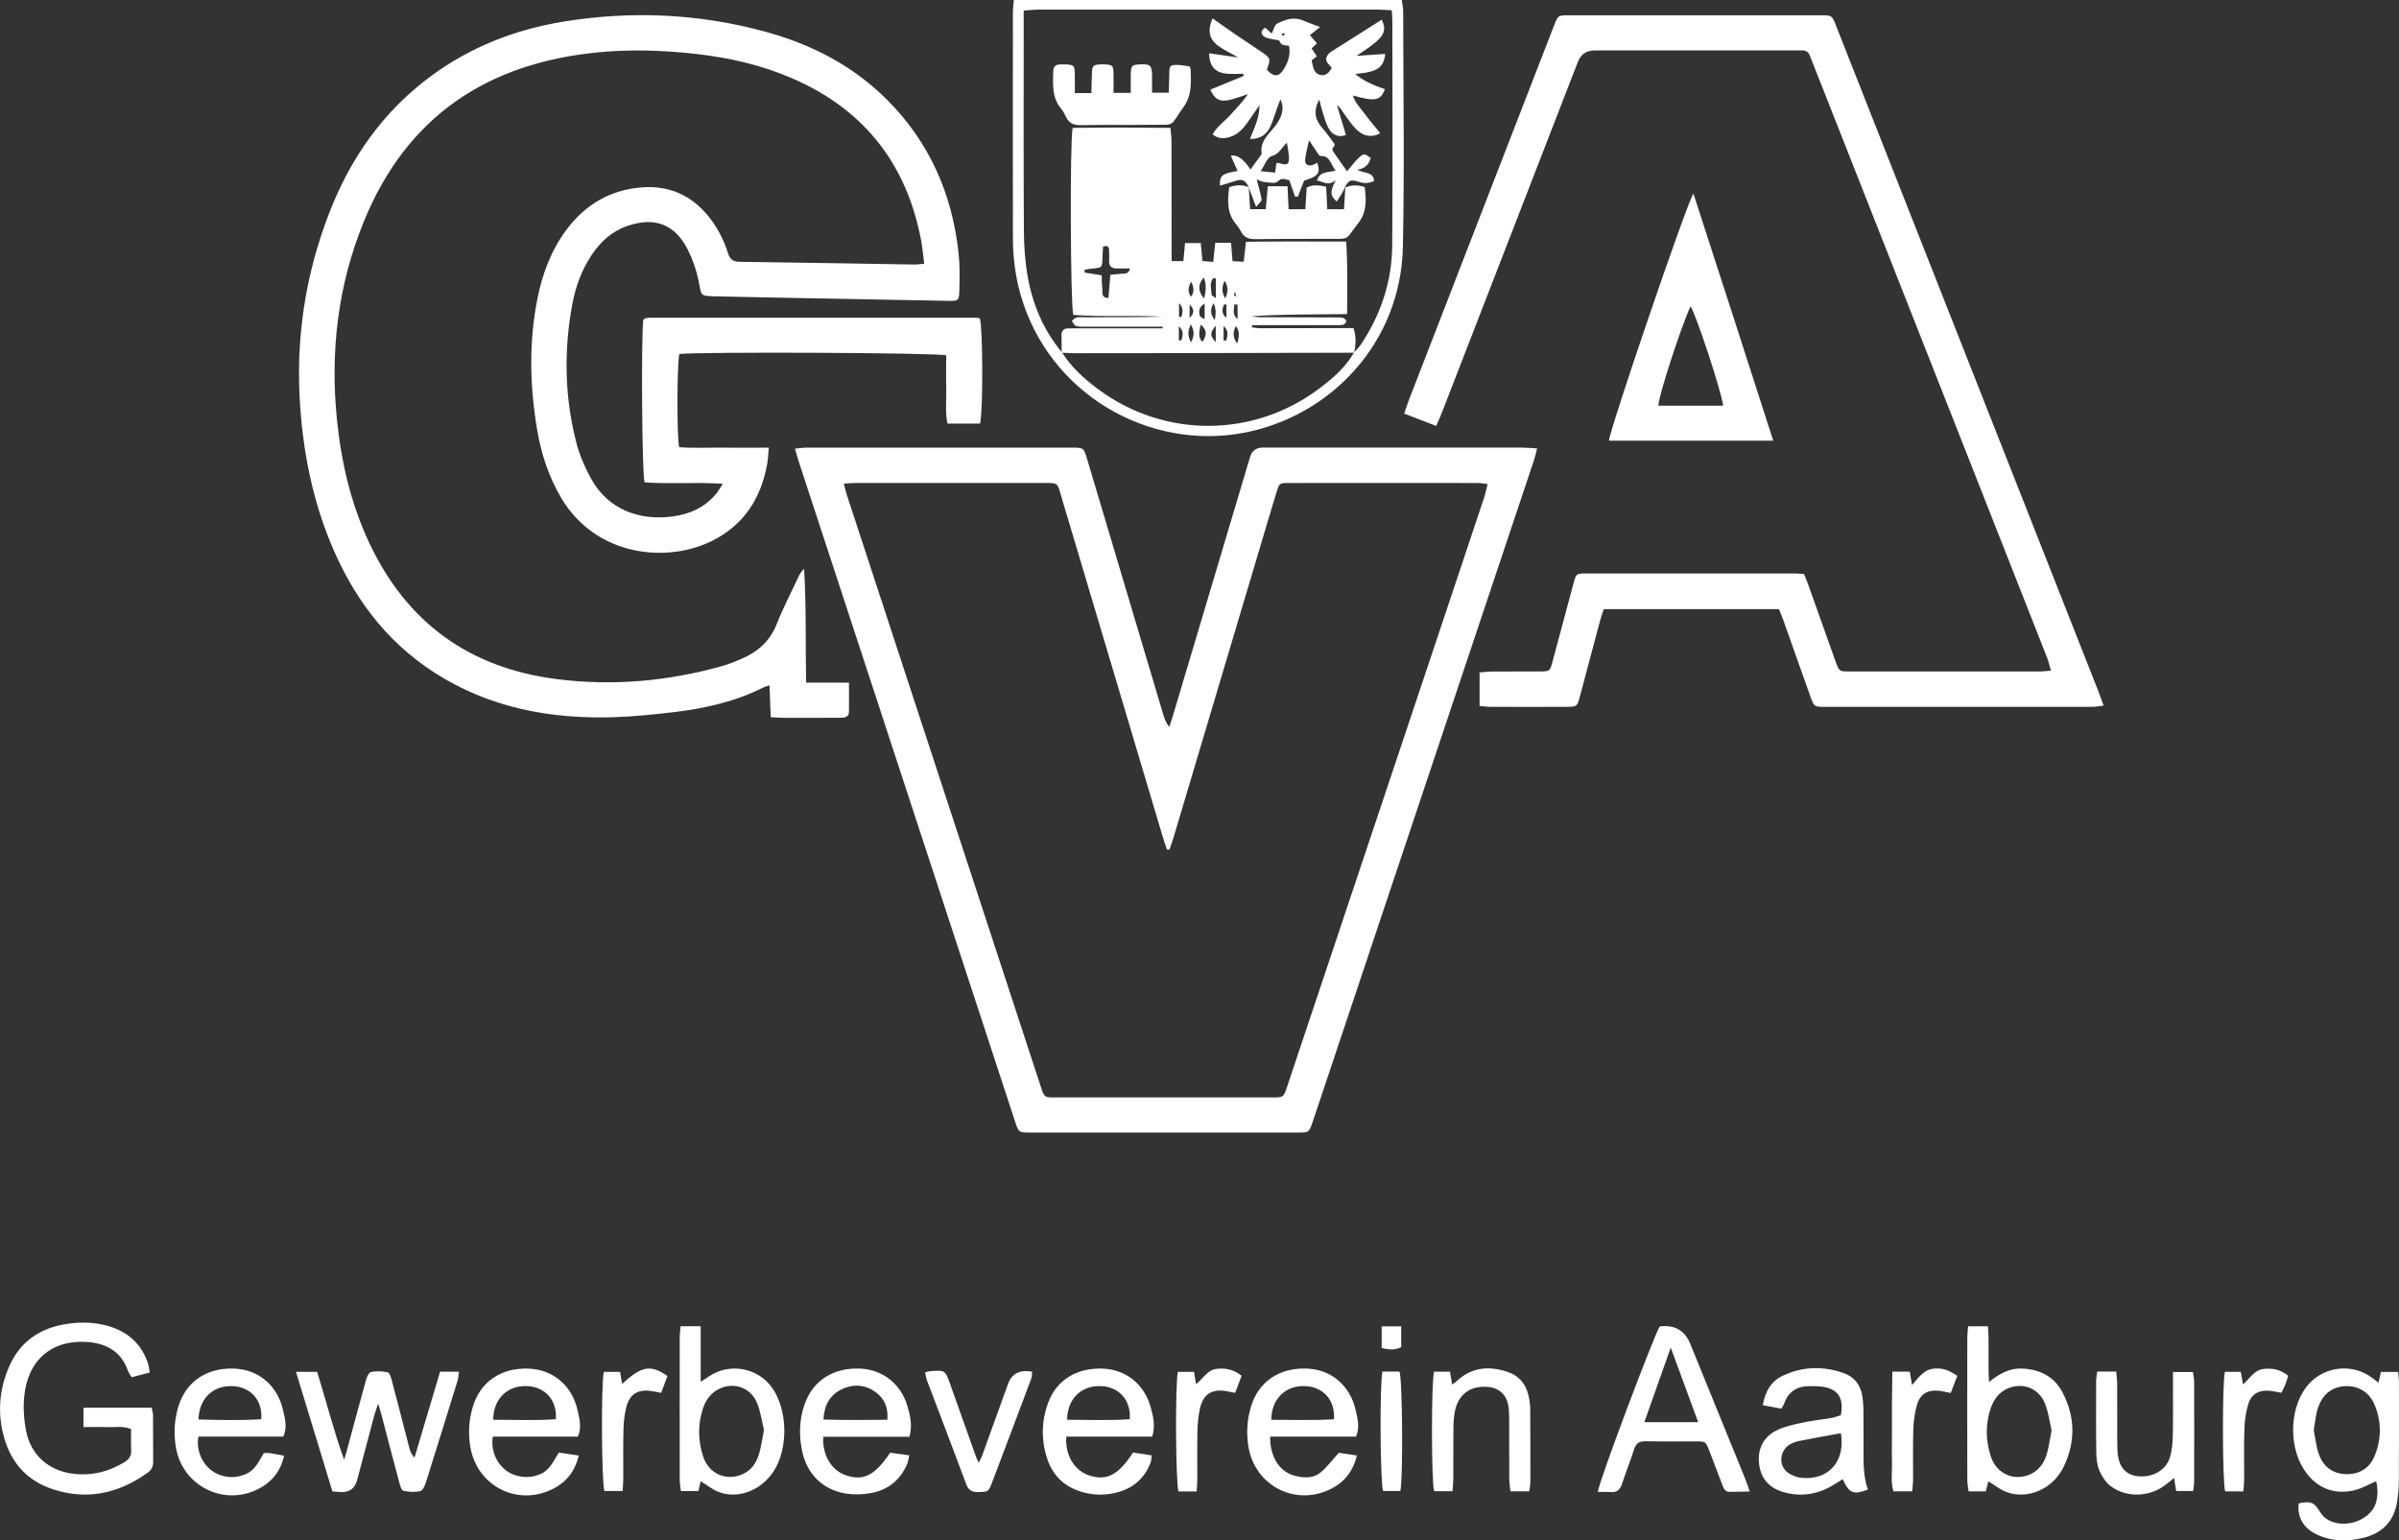 <?xml version="1.0" encoding="UTF-8"?>
<svg id="b" data-name="Ebene 2" xmlns="http://www.w3.org/2000/svg" viewBox="0 0 500.87 321.64">
  <rect x="0" y="0" width="500.87" height="321.64" fill="#333333" stroke="none"/>
  <g id="c" data-name="Logo ohne Text">
    <g id="d" data-name="Vektorisiert">
      <g>
        <path d="M192.96,55.05c-.24-1.8-.37-3.42-.67-5.01-3.51-18.17-14.45-29.73-31.76-35.54-6.55-2.2-13.33-3.21-20.22-3.7-5.09-.36-10.17-.37-15.23.11-23.31,2.19-40.2,13.4-49.16,35.45-5.37,13.21-7,26.99-5.58,41.16.9,8.99,2.92,17.7,6.79,25.91,7.8,16.55,20.82,26,38.93,28.35,11.71,1.52,23.26.49,34.62-2.68,1.43-.4,2.83-.97,4.2-1.56,3.35-1.45,5.87-3.67,7.27-7.2,1.32-3.33,2.98-6.53,4.5-9.78.29-.63.63-1.24,1.23-1.78.5,7.86.24,15.65.44,23.76h8.93c0,2.24.02,4.16,0,6.08-.01.98-.69,1.23-1.52,1.24-1.35.01-2.69.02-4.04.02-2.69,0-5.38,0-8.08,0-.81,0-1.61-.07-2.7-.13-.08-2.26-.16-4.37-.25-6.66-.61.21-.97.29-1.28.45-5.82,2.94-12.07,4.36-18.48,5.13-4.3.51-8.62.96-12.95,1.09-13.27.38-25.9-2.02-37.25-9.32-10.44-6.72-17.35-16.3-21.92-27.68-3.57-8.89-5.41-18.17-6.1-27.71-1.01-14.03,1-27.61,6.1-40.7,4.43-11.39,11.22-21.08,21.14-28.42,8.29-6.13,17.63-9.77,27.73-11.42,14.2-2.31,28.31-1.68,42.22,2.13,9.6,2.63,18.24,7.09,25.34,14.2,8.87,8.87,13.61,19.71,14.93,32.09.28,2.59.22,5.22.15,7.83-.05,2.01-.24,2.1-2.31,2.06-7.93-.14-15.85-.3-23.78-.45-8.07-.16-16.15-.29-24.22-.48-4.22-.1-3.39.02-4.2-3.59-.47-2.09-1.18-4.19-2.15-6.11-2.67-5.34-6.85-6.94-12.52-5.06-3.27,1.09-5.67,3.26-7.55,6.06-2.12,3.16-3.4,6.67-4.08,10.37-1.79,9.69-1.61,19.36.86,28.91.67,2.57,1.76,5.1,3.05,7.44,3.53,6.43,9.95,8.83,16.93,7.94,3.62-.46,6.76-1.85,9.15-4.69.46-.54.8-1.17,1.46-2.14-5.77-.4-11.12.08-16.36-.3-.55-1.79-.72-30.64-.26-33.94.05-.05.1-.11.15-.16.05-.05.11-.12.17-.13.29-.06.58-.15.88-.15,22.74,0,45.47,0,68.21,0,.29,0,.58.09.85.13.64,1.82.69,19.78.04,21.97h-6.79c-.53-2.42-.2-4.8-.26-7.16-.06-2.38-.01-4.77-.01-7.08-1.77-.58-52.48-.76-55.71-.28-.48,1.66-.57,16.7-.05,19.45,3.02.23,6.14.07,9.25.1,3.05.03,6.1,0,9.47,0-.12,1.3-.15,2.31-.32,3.3-1.25,7.12-4.76,12.73-11.31,16.06-9.67,4.92-24.46,3.3-31.66-8.78-2.68-4.5-4.26-9.38-5.11-14.51-1.5-9.07-1.71-18.15.1-27.21,1.02-5.11,2.8-9.93,5.92-14.17,3.98-5.44,9.3-8.58,16.06-9.05,5.52-.38,10.09,1.64,13.62,5.93,1.93,2.34,3.29,5,4.2,7.87.41,1.28,1.06,1.73,2.42,1.75,12.11.15,24.23.38,36.34.57.65.01,1.3-.09,2.22-.16Z" style="fill: #fff;"/>
        <path d="M165.95,93.67c1.04-.09,1.75-.2,2.47-.2,18.47,0,36.94-.01,55.42,0,2.41,0,2.43.03,3.17,2.51,5.3,17.77,10.59,35.54,15.89,53.32.25.83.54,1.66,1.23,2.47.27-.84.56-1.67.81-2.51,5.28-17.7,10.56-35.4,15.83-53.1.09-.29.17-.57.26-.86q.58-1.78,2.53-1.84c.37-.01.75,0,1.12,0,17.72,0,35.45,0,53.17,0,.94,0,1.88.1,3.07.17-.25.97-.39,1.68-.62,2.36-15.39,46.03-30.78,92.05-46.17,138.07-.81,2.41-.82,2.43-3.27,2.43-18.55,0-37.09,0-55.64,0-2.53,0-2.54-.01-3.31-2.36-15.07-45.97-30.14-91.95-45.2-137.92-.23-.71-.42-1.43-.74-2.55ZM244.15,177.39c-.17,0-.34,0-.51,0-.27-.82-.57-1.64-.82-2.47-7.07-23.72-14.13-47.44-21.21-71.16-.9-3.03-.5-2.92-3.99-2.92-12.94,0-25.88,0-38.81,0-.8,0-1.6.08-2.64.14.26.96.41,1.68.64,2.37,13.5,41.22,27.01,82.43,40.52,123.64.71,2.15.72,2.16,2.97,2.16,6.88,0,13.76,0,20.64,0,8.23,0,16.45,0,24.68,0,2.35,0,2.35-.01,3.12-2.28.05-.14.09-.29.14-.43,9.7-29,19.41-58,29.11-87.01,3.96-11.84,7.92-23.69,11.87-35.53.29-.88.46-1.79.73-2.83-.89-.1-1.47-.22-2.06-.22-13.16-.01-26.33-.02-39.49,0-1.89,0-1.96.07-2.51,1.87-1.16,3.79-2.28,7.59-3.41,11.39-6.04,20.28-12.08,40.56-18.13,60.84-.25.82-.55,1.63-.83,2.44Z" style="fill: #fff;"/>
        <path d="M299.86,88.94c-2.28-.88-4.34-1.67-6.69-2.57.35-1.03.63-1.92.96-2.79,7.32-18.9,14.64-37.79,21.97-56.69,2.78-7.18,5.56-14.36,8.35-21.54.83-2.14.84-2.16,3.06-2.16,17.58,0,35.15,0,52.73,0,2.24,0,2.25.02,3.16,2.34,12.89,32.7,25.77,65.4,38.66,98.1,5.37,13.64,10.75,27.27,16.12,40.91.32.82.6,1.65,1.02,2.79-.96.11-1.67.26-2.37.26-18.62.01-37.25.01-55.87,0-2.22,0-2.22-.03-3-2.21-1.85-5.21-3.69-10.43-5.55-15.65-.3-.84-.65-1.65-.99-2.53h-36.59c-.27.84-.57,1.67-.8,2.53-1.39,5.2-2.76,10.41-4.15,15.61-.59,2.2-.62,2.24-2.89,2.25-5.24.02-10.47.01-15.71,0-.73,0-1.46-.11-2.37-.19v-6.99c.89-.07,1.76-.19,2.62-.19,3.37-.02,6.73,0,10.1-.02,1.9-.02,1.97-.07,2.47-1.89,1.49-5.49,2.93-10.98,4.41-16.47.56-2.08.57-2.1,2.72-2.1,14.51,0,29.02,0,43.53,0,.59,0,1.18.07,1.89.12.31.78.63,1.53.9,2.29,1.88,5.28,3.75,10.57,5.64,15.85.78,2.18.79,2.21,2.98,2.21,13.24,0,26.48,0,39.71,0,.66,0,1.32-.1,2.32-.18-.32-1.07-.51-1.97-.85-2.82-5.36-13.64-10.74-27.28-16.11-40.91-10.91-27.69-21.83-55.38-32.74-83.07-.22-.56-.45-1.11-.67-1.67-.28-.71-.8-1.05-1.56-1.03-.45.01-.9,0-1.35,0-13.99,0-27.97,0-41.96,0q-2.6,0-3.54,2.42c-9.43,24.33-18.86,48.67-28.3,73-.37.96-.8,1.89-1.27,3.01Z" style="fill: #fff;"/>
        <path d="M370.22,92.01h-34.29c0-1.91,16.24-49.65,17.63-51.58,5.59,17.24,11.1,34.24,16.66,51.58ZM359.76,84.71c-.34-3.01-5.89-19.73-6.82-20.73-2.1,4.62-6.78,19.08-6.69,20.73h13.51Z" style="fill: #fff;"/>
        <path d="M211.66,0h81c.11.84.3,1.62.3,2.39.02,16.37.28,32.75-.06,49.12-.41,20.12-15.15,35.45-33.27,38.87-19.84,3.74-40.65-8.15-46.55-28.85-1.09-3.84-1.59-7.76-1.6-11.74-.03-15.7-.01-31.4,0-47.1,0-.8.11-1.61.18-2.69ZM221.72,73.57c1.94,3.08,4.6,5.49,7.47,7.63,13.82,10.33,32.5,10.3,46.3-.11,2.79-2.1,5.46-4.4,7.23-7.52.49-.56,1.04-1.08,1.45-1.69,4.16-6.26,6.45-13.17,6.5-20.68.11-15.56.04-31.11.03-46.67,0-.73-.07-1.45-.12-2.38-1.03-.05-1.9-.14-2.78-.14-9.42,0-18.85,0-28.27,0-14.29,0-28.57,0-42.86,0-.93,0-1.86.13-2.94.21,0,1.16,0,2.05,0,2.94,0,14.36-.05,28.72.04,43.08.02,3.27.26,6.59.85,9.81,1.06,5.73,3.31,11,7.1,15.52Z" style="fill: #fff;"/>
        <g id="e" data-name="Text Gruppe">
          <path d="M31.26,286.58c-1.39.37-2.53.66-3.77.99-.3-.52-.63-.92-.79-1.39-1.49-4.17-4.76-5.79-8.86-5.99-7.16-.35-11.98,3.84-12.77,11.26-.26,2.41-.09,4.95.38,7.34.99,5.09,4.78,8.35,9.94,8.95,3.78.44,7.26-.43,10.51-2.38.98-.59,1.55-1.3,1.49-2.52-.08-1.48-.02-2.96-.02-4.45-1.8-.7-3.45-.34-5.06-.4-1.55-.06-3.11-.01-4.88-.01v-4.04h14.24c.11.59.28,1.08.28,1.58.03,3.21,0,6.43.03,9.64,0,.97-.27,1.72-1.09,2.3-6.08,4.37-12.69,5.88-19.92,3.48-5.2-1.73-8.54-5.36-10.07-10.61-1.47-5.07-1.11-10.05.97-14.9,2.31-5.37,6.57-8.19,12.2-9.01,2.82-.41,5.67-.36,8.45.44,4.18,1.19,7.07,3.77,8.42,7.95.15.48.19,1,.33,1.79Z" style="fill: #fff;"/>
          <path d="M496.59,288.72c.18-.83.31-1.45.49-2.25h3.61c.06.81.17,1.53.17,2.25,0,6.87.02,13.75-.02,20.62,0,1.34-.15,2.68-.33,4.01-.58,4.18-3.04,6.76-7.05,7.75-3.32.82-6.68.8-9.85-.74-2.77-1.35-4.01-3.6-3.68-6.45,2.55-.53,3.23-.25,4.49,1.84.19.32.42.63.68.88,3.16,3.02,9.71,1.31,10.96-2.86.41-1.38.42-2.91.04-4.5-1.54.66-3.03,1.57-4.65,1.93-3.89.86-7.26-.26-9.77-3.44-3.76-4.76-3.89-12.96-.35-17.9,3.25-4.54,9.64-5.48,14.08-2.06.34.26.68.53,1.19.92ZM483.07,298.64c.35,1.68.5,3.58,1.17,5.27.97,2.48,2.92,3.88,5.71,3.9,2.77.01,4.78-1.29,5.81-3.77,1.46-3.51,1.49-7.15.03-10.68-1.1-2.67-3.45-4.07-6.19-3.92-2.89.15-4.7,1.83-5.61,4.41-.51,1.45-.61,3.05-.93,4.8Z" style="fill: #fff;"/>
          <path d="M61.79,286.45h4.43c1.85,6,3.41,12.2,5.63,18.35.2-.68.42-1.36.6-2.05,1.31-4.83,2.59-9.67,3.93-14.49.19-.67.6-1.68,1.06-1.78,1.13-.24,2.38-.18,3.51.07.39.09.69,1.07.85,1.69,1.24,4.69,2.44,9.4,3.66,14.1.18.68.42,1.35,1.08,2.02,1.78-5.98,3.56-11.95,5.34-17.94h3.95c-.11.72-.13,1.3-.29,1.84-2.2,7.14-4.41,14.28-6.66,21.4-.21.65-.67,1.62-1.16,1.71-1.13.23-2.38.16-3.51-.1-.4-.09-.68-1.07-.84-1.69-1.3-4.83-2.55-9.68-3.82-14.52-.13-.48-.29-.95-.6-1.96-.39,1.17-.64,1.82-.82,2.49-1.2,4.47-2.37,8.95-3.56,13.43q-.68,2.58-3.31,2.53c-.52-.01-1.03-.08-1.86-.14-2.49-8.19-5.01-16.44-7.6-24.95Z" style="fill: #fff;"/>
          <path d="M333.59,311.54c.15-1.99,11.63-32.45,12.93-34.57q4.65-.59,6.38,3.63c3.8,9.34,7.61,18.69,11.41,28.03.33.81.59,1.64,1.01,2.8-1.64.03-2.95.07-4.26.07-.95,0-1.2-.76-1.47-1.46-.91-2.37-1.8-4.75-2.72-7.12-.76-1.96-.77-1.95-2.92-1.95-3.44,0-6.88.05-10.31-.03-1.33-.03-2.06.37-2.47,1.67-.76,2.42-1.73,4.78-2.51,7.2-.41,1.26-1.07,1.87-2.43,1.74-.87-.08-1.74-.02-2.64-.02ZM343.31,296.96h11.24c-1.92-5.21-3.75-10.19-5.73-15.58-1.91,5.4-3.66,10.34-5.51,15.58Z" style="fill: #fff;"/>
          <path d="M415.28,288.55c2.28-1.8,4.33-2.9,6.88-2.79,3.71.16,6.7,1.63,8.45,4.97,2.68,5.09,2.74,10.37.26,15.52-2.26,4.7-7.57,6.96-12,5.27-1.29-.49-2.42-1.41-3.74-2.22-.16.63-.33,1.31-.53,2.11h-3.59c-.09-.81-.26-1.59-.27-2.37-.02-9.93-.02-19.87,0-29.8,0-.73.1-1.46.17-2.31h4.14c.3,3.76-.03,7.47.22,11.62ZM428.33,298.62c-.43-1.83-.66-3.79-1.37-5.55-1.17-2.91-4.06-4.26-6.94-3.45-2.26.63-3.67,2.27-4.39,4.42-1.13,3.35-1.07,6.78.03,10.11,1.04,3.16,3.99,4.8,7.03,4.09,2.3-.54,3.8-2.1,4.52-4.25.56-1.67.75-3.47,1.13-5.36Z" style="fill: #fff;"/>
          <path d="M142.09,276.92h4.2v11.59c.81-.52,1.23-.76,1.63-1.04,4.28-3,10.29-1.96,13.3,2.33,3.27,4.64,3.39,12.74.27,17.46-2.65,4-7.42,5.83-11.48,4.25-1.28-.5-2.4-1.42-3.73-2.22-.13.6-.27,1.23-.46,2.05h-3.67c-.08-.76-.23-1.54-.23-2.33-.02-9.93-.01-19.87,0-29.8,0-.73.11-1.46.17-2.28ZM159.51,298.61c-.45-1.83-.7-3.86-1.46-5.68-1.21-2.89-4.18-4.18-7.02-3.28-2.14.67-3.51,2.25-4.22,4.32-1.15,3.35-1.09,6.77-.02,10.11,1.02,3.18,3.91,4.83,6.98,4.16,2.31-.5,3.82-2.06,4.56-4.2.57-1.67.77-3.46,1.17-5.43Z" style="fill: #fff;"/>
          <path d="M371.92,294.14c-1.28-.24-2.49-.47-3.88-.73.49-2.89,1.74-5.01,4.21-6.17,4.11-1.94,8.37-2.03,12.64-.55,2.24.77,3.53,2.45,3.92,4.77.15.88.22,1.78.24,2.67.03,2.32,0,4.63.03,6.95.04,3.35-.25,6.72.91,9.94-2.99,1.17-3.93.79-5.26-2.16-.7.43-1.38.86-2.06,1.27-3.24,1.95-6.71,2.46-10.34,1.42-2.95-.84-4.73-2.86-5.07-5.91-.33-3.02.84-5.53,3.56-6.92,1.69-.86,3.64-1.26,5.52-1.67,1.96-.43,3.98-.61,5.96-.96.72-.12,1.41-.41,2.04-.59.69-3.62-.63-5.54-3.99-5.96-.81-.1-1.64-.1-2.46-.11-2.59-.02-4.46,1.05-5.36,3.57-.1.28-.27.52-.61,1.14ZM384.35,299.26c-3.02.55-5.87,1.06-8.72,1.62-.65.13-1.31.37-1.88.69-2.17,1.24-2.52,4.35-.55,5.87.83.64,2.01,1.06,3.06,1.15,5.58.49,9.09-3.56,8.08-9.34Z" style="fill: #fff;"/>
          <path d="M265.18,299.99c-.04,4.14,1.89,7.22,4.93,8.09,1.83.52,3.84.7,5.41-.48,1.44-1.08,2.52-2.64,4-4.25.93.14,2.23.33,3.78.56-.75,3.06-2.3,5.22-4.81,6.65-7.55,4.31-16.56-.09-17.87-8.67-.43-2.79-.24-5.52.57-8.2,1.58-5.21,5.89-8.12,11.6-7.93,5.1.17,9.12,3.53,10.26,8.73.38,1.71.91,3.48.07,5.49h-17.94ZM265.42,296.46c4.46-.01,8.79.16,13.09-.11.28-4.03-2.27-6.8-6.08-6.93-4.03-.13-6.97,2.64-7.01,7.04Z" style="fill: #fff;"/>
          <path d="M236.55,303.29c1.29.2,2.52.39,3.92.6-.1.61-.09,1.12-.26,1.57-1.17,2.95-3.25,5-6.28,5.96-2.93.93-5.89.89-8.8-.14-3.25-1.15-5.41-3.43-6.48-6.66-1.29-3.88-1.24-7.81.16-11.65,1.76-4.82,5.97-7.41,11.45-7.2,4.76.19,8.61,3.21,9.95,7.96.54,1.92,1.06,3.89.36,6.24h-17.94c-.31,3.82,1.68,7.08,4.73,8.09,3.65,1.22,6.12-.02,9.2-4.77ZM222.78,296.45c4.46,0,8.79.19,13.1-.11.3-3.99-2.26-6.78-6.07-6.92-4.03-.14-6.97,2.63-7.02,7.03Z" style="fill: #fff;"/>
          <path d="M189.89,300h-18c-.23,3.9,1.75,7.08,4.79,8.07,3.64,1.19,6,0,9.16-4.74,1.2.17,2.5.34,4,.55-.17.73-.22,1.32-.44,1.82-1.44,3.33-3.96,5.39-7.52,6.05-7.57,1.4-13.48-2.4-14.55-9.56-.08-.52-.17-1.03-.22-1.55-.24-2.72.07-5.38,1.07-7.92,1.84-4.67,6-7.18,11.4-6.95,4.68.2,8.48,3.15,9.86,7.78.59,1.98,1.09,4.02.44,6.45ZM185.27,296.45c.22-2.7-.72-4.61-2.7-5.94-2.22-1.49-4.67-1.52-7-.34-2.36,1.19-3.49,3.27-3.65,6.23,4.53.14,8.86.1,13.36.05Z" style="fill: #fff;"/>
          <path d="M116.67,303.3c1.32.19,2.62.39,4.18.62-.76,3.05-2.31,5.22-4.82,6.65-7.56,4.31-16.56-.09-17.87-8.67-.43-2.79-.25-5.52.57-8.2,1.58-5.21,5.89-8.12,11.6-7.93,5.1.17,9.12,3.53,10.26,8.72.38,1.71.91,3.48.07,5.49h-17.77c-.55,3.42,1.34,6.79,4.35,7.93,1.88.71,3.8.67,5.67-.15,1.92-.85,2.65-2.74,3.77-4.46ZM102.95,296.45c4.46,0,8.79.19,13.1-.11.3-3.99-2.26-6.79-6.07-6.92-4.04-.14-6.97,2.63-7.02,7.03Z" style="fill: #fff;"/>
          <path d="M59.17,299.96h-17.74c-.63,3.33,1.27,6.78,4.28,7.94,1.88.72,3.79.7,5.67-.13,1.92-.85,2.69-2.7,3.7-4.37.44,0,.81-.05,1.17,0,.95.15,1.88.34,3.07.56-.64,2.82-2.08,4.89-4.36,6.35-7.33,4.68-16.87.38-18.25-8.17-.46-2.86-.31-5.67.52-8.42,1.58-5.22,5.87-8.14,11.58-7.96,5.11.16,9.14,3.51,10.29,8.7.38,1.71.92,3.48.07,5.5ZM41.44,296.39c4.46.12,8.8.22,13.1-.05.35-3.85-2.11-6.67-5.81-6.9-4.14-.26-7.16,2.47-7.29,6.95Z" style="fill: #fff;"/>
          <path d="M299.4,286.42h3.33c.16.9.29,1.68.46,2.67.39-.28.68-.46.93-.69,3.13-2.95,6.75-3.24,10.63-1.95,2.3.77,3.75,2.41,4.33,4.76.23.94.39,1.91.4,2.88.04,5.08.04,10.17.03,15.25,0,.65-.13,1.3-.22,2.06h-3.94c-.08-.9-.23-1.76-.24-2.61-.03-4.19,0-8.37-.02-12.56,0-.89-.02-1.8-.17-2.68-.42-2.43-2-3.81-4.44-3.97-3.57-.24-6.05,1.62-6.73,5.14-.21,1.09-.29,2.22-.3,3.34-.04,3.59,0,7.18-.03,10.77,0,.8-.1,1.6-.16,2.54h-3.84c-.59-2.01-.6-22.89-.02-24.96Z" style="fill: #fff;"/>
          <path d="M437.85,286.39h3.98c.07.89.19,1.68.2,2.47.02,3.74,0,7.47.01,11.21,0,.97,0,1.94.05,2.91.17,3.07,1.52,4.84,3.94,5.22,3.13.49,6.18-1.11,7.01-3.9.42-1.41.57-2.94.6-4.41.09-3.58.03-7.17.04-10.76,0-.81,0-1.61,0-2.64h4.17c.08.64.25,1.34.25,2.05.02,6.95.02,13.9,0,20.84,0,.58-.12,1.17-.2,1.95h-3.56c-.14-.89-.26-1.67-.42-2.71-.62.49-1.13.87-1.62,1.28-3.28,2.69-8.3,2.95-11.65.39-1.01-.77-1.8-2-2.31-3.18-.49-1.13-.65-2.46-.67-3.71-.08-5-.04-10.01-.03-15.02,0-.58.12-1.16.22-1.99Z" style="fill: #fff;"/>
          <path d="M193.15,286.53c.47-.1.82-.22,1.18-.24,2.99-.18,3.01-.18,4.02,2.64,1.81,5.07,3.6,10.14,5.41,15.21.12.34.28.66.55,1.29.31-.6.54-.93.67-1.29,1.84-5.06,3.66-10.12,5.48-15.18q1-2.78,4-2.67c.29.01.58.07,1.04.13-.07.54-.05,1.06-.21,1.49-2.75,7.35-5.52,14.69-8.31,22.02-.6,1.58-.77,1.57-2.74,1.62-1.29.04-2.03-.36-2.51-1.65-2.71-7.28-5.5-14.54-8.25-21.81-.18-.47-.21-.99-.33-1.58Z" style="fill: #fff;"/>
          <path d="M129.47,286.47c.15.91.28,1.68.41,2.52,4.05-3.78,5.93-4.12,9.48-1.67-.41,1.1-.85,2.25-1.32,3.51-.81-.15-1.44-.29-2.08-.38-2.75-.41-4.51.64-5.19,3.35-.38,1.5-.56,3.09-.6,4.64-.09,3.43-.02,6.86-.04,10.29,0,.8-.08,1.61-.13,2.6h-3.81c-.58-1.62-.72-22.13-.13-24.87h3.4Z" style="fill: #fff;"/>
          <path d="M249.83,311.42h-3.78c-.6-1.76-.71-22.41-.13-24.97h3.37c.13.78.26,1.56.43,2.58,1.45-1.18,2.36-2.98,4.33-3.21,1.84-.21,3.54.15,5.18,1.45-.44,1.16-.88,2.31-1.35,3.56-.74-.14-1.31-.26-1.87-.36-2.96-.5-4.77.61-5.46,3.56-.35,1.51-.5,3.09-.54,4.65-.08,3.36-.02,6.71-.03,10.07,0,.8-.08,1.6-.14,2.67Z" style="fill: #fff;"/>
          <path d="M407.3,290.86c-.98-.19-1.7-.37-2.43-.46-2.36-.26-3.98.64-4.63,2.91-.47,1.63-.71,3.36-.77,5.06-.12,3.5-.03,7.01-.05,10.52,0,.79-.11,1.59-.18,2.5h-3.93c-.6-2.03-.23-4.12-.29-6.16-.06-2.09-.01-4.18-.01-6.27s-.01-4.18,0-6.27c.01-2.07.05-4.13.08-6.28h3.64c.16.91.29,1.68.48,2.8,1.42-1.7,2.61-3.39,4.86-3.46,1.56-.05,2.6.23,4.59,1.52-.44,1.15-.9,2.35-1.37,3.57Z" style="fill: #fff;"/>
          <path d="M468.38,311.41h-3.81c-.58-1.91-.62-22.74-.05-24.97h3.32c.15.85.29,1.63.46,2.62,1.42-1.23,2.36-3.02,4.37-3.23,1.84-.19,3.53.14,5.07,1.45-.21.66-.39,1.3-.63,1.9-.22.54-.51,1.05-.8,1.64-.88-.15-1.67-.35-2.47-.42-2.25-.21-3.82.68-4.46,2.85-.48,1.62-.74,3.36-.79,5.05-.12,3.5-.03,7.01-.05,10.52,0,.8-.09,1.6-.16,2.6Z" style="fill: #fff;"/>
          <path d="M288.63,286.39h3.56c.62,1.63.77,22.11.18,24.94h-3.61c-.58-1.63-.74-21.87-.14-24.94Z" style="fill: #fff;"/>
          <path d="M292.55,276.95v4.33c-1.34.69-2.61.53-4.08.19v-4.52h4.08Z" style="fill: #fff;"/>
        </g>
        <path d="M282.77,73.65c-12.09.03-24.17.06-36.26.08-7.39.01-14.77.02-22.16.02-.89,0-1.79-.06-2.68-.1-.02-1.2-.03-2.39-.05-3.59-.02-1.03.48-1.51,1.5-1.49.52.01,1.05-.01,1.57-.01,5.31,0,10.62,0,15.93,0,.71,0,1.43,0,2.14,0v-.35c-5.31,0-10.61,0-15.91,0-.75,0-1.52.05-2.22-.15-.36-.1-.57-.7-.85-1.07.33-.24.63-.61.99-.69.57-.12,1.19-.05,1.79-.05,5.38,0,10.75,0,16.13-.12-6.22-.37-12.47.1-18.61-.38-.6-2.12-.72-36.6-.13-39.04,6.67-.12,13.43-.08,20.42-.01.09,1.09.22,1.95.22,2.81.02,7.48.02,14.96.02,22.44,0,.81,0,1.61,0,2.57h2.46c.11-1.26.22-2.42.34-3.77h3.29c.11,1.18.22,2.35.35,3.75.68.06,1.38.12,2.25.19.15-1.39.27-2.61.42-3.99h3.3c.1,1.3.2,2.47.31,3.83.75.04,1.45.08,2.33.12.16-1.39.3-2.62.47-4.16,6.92-.12,13.77-.04,20.93-.05.34,5.07.21,9.94.19,15.14-6.81.11-13.34,0-19.91.45.53.07,1.06.2,1.59.2,5.24.03,10.47.03,15.71.05.6,0,1.21-.03,1.78.1.28.06.65.47.66.73,0,.24-.39.64-.66.7-.57.12-1.19.08-1.79.08-5.01,0-10.02,0-15.03,0-.73,0-1.45,0-2.18,0-.02.16-.04.32-.06.47.6.06,1.19.17,1.79.17,5.68,0,11.37-.02,17.05-.03.8,0,1.61,0,2.39,0,.61,1.88.47,3.5.15,5.12ZM226.45,56.33v.59c1.13.18,2.27.36,3.56.56.04,1,.03,1.89.14,2.76.09.75-.39,1.88,1.27,2,.13-1.64.26-3.22.4-4.87.88-.08,1.55-.11,2.2-.21.65-.09,1.51.27,1.93-1.11-1.06,0-1.93-.01-2.81,0-1.15.02-1.62-.55-1.58-1.66.03-.75.02-1.49-.01-2.24-.03-.65-.34-.97-1.25-.67-.04.71-.1,1.51-.12,2.3-.05,2.11-.07,2.12-2.09,2.29-.55.04-1.09.16-1.63.25ZM251.41,62.34c.37-1.66.51-2.96-.06-4.37-1.25,1.2-1.27,2.95.06,4.37ZM253.84,58.15c-.18-.03-.35-.05-.53-.08-.85,1.03-.41,2.27-.35,3.44.01.21.44.39.88.74v-4.1ZM253.83,68.01c-1.26,1.47-1.21,2.19,0,3.41v-3.41ZM251.51,63.36c-1.08.72-1.33,1.4-.99,2.62.07.25.55.38.99.66v-3.28ZM250.68,67.78c-.25,1.4-.68,2.55.37,3.62.99-1.54.94-2.55-.37-3.62ZM253.62,66.83q.47-2.21-.27-3.49c-.64,1.15-.78,2.14.27,3.49ZM255.82,62.3c.59-1.39.68-2.39-.15-3.7-.59,1.35-.65,2.36.15,3.7ZM258.33,71.72c.4-1.54.56-2.61-.34-3.65-.42,1.07-.83,2.15.34,3.65ZM248.37,66.36c1.03-.92.99-1.84,0-2.77v2.77ZM256.06,63.58c-.17,0-.34,0-.51,0-.4.96-.59,1.91.51,2.79v-2.8ZM258.38,63.58c-.24.01-.48.02-.71.03.08.93-.54,1.95.71,3.06v-3.1ZM246.12,71.07c.17,0,.34,0,.51,0,.37-1.01.56-2.01-.51-2.94v2.94ZM248.63,67.72c-.68,1.38-.69,2.38.02,3.78.73-1.4.74-2.4-.02-3.78ZM255.46,71.1c.19,0,.37,0,.56,0,.29-1.03.56-2.07-.56-3v3.01ZM248.7,61.96c.55-.9.71-1.8-.02-3.14-.66,1.3-.75,2.2.02,3.14ZM246.16,66.19c.17,0,.34-.01.5-.02.24-.9.53-1.81-.5-2.89v2.9ZM257.86,60.91c-.15.43-.26.61-.22.67.12.16.31.27.47.39-.06-.27-.13-.53-.25-1.06Z" style="fill: #fff;"/>
        <path d="M260.76,39.11c-.86-1.59-1.42-1.82-2.96-1.29-1.01.35-2.05.62-3.1.94-.07-2.14.45-2.54,3.69-3.05-.46-1.05-.93-2.11-1.42-3.2q1.92-.44,4.11,2.89c.82-1.13,1.58-2.19,2.34-3.24-.54-3.1,2.2-4.58,3.45-6.77.85-1.49,1.29-2.8.47-4.65-.26.65-.46,1.12-.64,1.61-.48,1.33-.85,2.72-1.44,4-.76,1.66-2.03,2.71-4.3,2.68.51-1.3,1.01-2.41,1.39-3.56.37-1.1.62-2.23.6-3.5-.84,1.22-1.67,2.44-2.52,3.65-.92,1.3-1.99,2.43-3.56,2.95-1.27.42-2.48.47-3.7-.51.92-1.66,2.49-2.71,3.72-4.07,1.25-1.38,2.54-2.72,3.68-4.33-1.28.4-2.54.88-3.84,1.2-2.04.49-3.18-.14-4.03-2.14,2.31-.95,4.63-1.9,6.94-2.85-.02-.15-.04-.31-.05-.46-1.14,0-2.29.08-3.42-.02-2.48-.21-3.66-1.54-3.74-4.27,1.91.28,3.8.55,6.12.89-1.59-.9-2.85-1.49-3.98-2.27-2.13-1.47-2.53-3.25-1.42-5.91,1.57,1.11,3.12,2.22,4.69,3.29,1.79,1.22,3.61,2.41,5.4,3.62,2.07,1.4,2.1,1.51,1.25,3.81,1.42,1.56,2.48,1.58,3.5-.04.93-1.48,1.5-3.07,1.13-4.97-.76-.1-1.63.07-1.98-.97-.09-.25-.93-.24-1.43-.37-.57-.15-1.22-.19-1.69-.5-.89-.6-.81-1.28.12-1.93.51.46.96.87,1.37,1.24.41-.79.59-1.81,1.14-2.08,1.66-.82,3.44-1.49,5.36-.66,1.08.46,2.19.84,3.6,1.37-.71.58-1.34,1.08-2.13,1.71.45.51.91,1.04,1.48,1.69-.34.32-.69.65-1.13,1.07.35.51.7,1.04,1.11,1.65-.38.29-.71.54-1.09.83.3,1.21.28,2.66,1.8,3.06,1.07.28,1.83-.41,2.39-1.48-.25-.29-.53-.61-.8-.93-.59-.72-.38-1.39.16-2.01.14-.17.33-.31.52-.43,3.52-2.23,7.05-4.46,10.57-6.69,1.22,2.69.47,3.81-5.28,7.56,2.25-.15,4.12-.28,6-.41-.31,2.9-1.69,3.81-6.25,4.18,1.33,1.2,3.49,2.31,6.19,3.17-.89,2.41-2.03,2.65-6.71,1.33.56,1.69,1.75,2.8,2.68,4.06.96,1.31,2.03,2.55,3.05,3.81-1.59.95-3.45.74-4.96-.76-.94-.94-1.7-2.07-2.49-3.16-.48-.66-.85-1.39-1.59-1.97.62,2.08,1.25,4.16,1.88,6.27-1.43.55-2.85.13-3.72-1.58-.63-1.25-.95-2.66-1.38-4-.18-.55-.28-1.11-.46-1.83-1.3,2.36-.9,4.28.72,6.07.75.83,1.39,1.76,2.05,2.66.3.4.73.82.06,1.32-.12.09-.09.57.03.75.87,1.29,1.78,2.54,2.94,4.18.96-1.11,1.65-2.1,2.52-2.89.96-.87,1.24-.77,2.41.12-.36,1.28-1.1,2.19-2.77,2.45,1.34.87,3.29.25,3.48,2.37-1.03.39-1.94.57-3.01.21-2.02-.67-2.4-.4-3.33,1.64-.39.85-.96,1.61-1.46,2.42-1.4-1.3-1.46-1.94-.21-4.49-1.54,1.37-2.63.32-3.93.1.62-1.99,2.37-1.63,3.92-2.07-1.09-1.18-1.05-3.15-3.2-3.05-.23.01-.51-.49-.71-.79-.46-.67-.89-1.35-1.65-2.51-.35,1.66-.7,2.83-.81,4.03-.1,1.05.55,1.45,1.58,1.14.32-.1.61-.31.94-.49.72,2.22.26,2.83-2.75,3.78-.43,1.1-.87,2.22-1.3,3.34-.2,0-.39-.02-.59-.03-.38-1.08-.76-2.17-1.19-3.41-.78-.1-1.49-.7-2.46.29-.46.47-1.79.16-2.71.09-.53-.04-1.04-.33-1.65-.54.41,1.58.82,2.89,1.04,4.22.05.32-.55.74-1.16,1.5-.63-1.65-1.1-2.9-1.58-4.15l.04.05ZM263.19,35.74c1.24.13,2.15.22,3.03.31.1-.76.19-1.38.27-2,.32,0,.48-.04.6,0,1.61.57,2.09.32,2.02-1.24-.04-.91-.25-1.82-.43-3.03-1.19,1.18-1.65,2.42-3.2,2.83-.91.24-1.44,1.9-2.29,3.13ZM268.31,7.28c-.14-.16-.23-.35-.29-.34-.17.04-.32.15-.48.23.08.09.16.25.23.25.17,0,.33-.09.53-.15Z" style="fill: #fff;"/>
        <path d="M224.42,19.43h3.45c.04-1.48.04-2.87.11-4.26.07-1.45.27-1.63,1.73-1.72.3-.02.6-.01.9,0,1.64.07,1.82.22,1.87,1.81.05,1.33,0,2.66,0,4.13h3.61c0-1.41-.04-2.73,0-4.05.06-1.63.25-1.8,1.82-1.89,2.3-.12,2.59.15,2.62,2.43.01,1.11,0,2.21,0,3.48h3.49c.04-1.35.07-2.66.11-3.98.03-.74-.09-1.71.88-1.8,1.07-.1,2.18.11,3.26.26.14.02.31.5.32.77.06,2.67.28,5.25-1.47,7.71-3.08,4.33-1.49,3.68-6.89,3.74-4.86.06-9.72-.02-14.58.07-1.44.03-2.45-.36-3.07-1.69-.28-.61-.61-1.22-1.03-1.73-1.97-2.35-1.72-5.14-1.65-7.9.03-.93.52-1.35,1.41-1.35.45,0,.9-.03,1.35,0,1.47.08,1.68.26,1.73,1.71.05,1.33.01,2.67.01,4.27Z" style="fill: #fff;"/>
        <path d="M260.72,39.06c.09,1.48.18,2.96.28,4.62h3.27c.14-1.53.27-3.05.43-4.79h4.11c.08,1.69.15,3.15.23,4.8h3.49c.1-1.56.19-3.02.29-4.53,1.34-.69,2.62-.46,4.06-.18.08,1.59.15,3.06.23,4.71h3.49c.1-1.54.19-3,.28-4.53,1.34-.62,2.62-.52,4.04-.12.34,2.71.51,5.21-1.38,7.61-2.92,3.71-1.52,3.18-6.35,3.22-5.01.05-10.02-.02-15.02.07-1.44.02-2.46-.35-3.11-1.65-.23-.46-.52-.92-.86-1.31-2.04-2.31-1.96-5.02-1.56-7.89,1.41-.51,2.77-.55,4.14.01,0,0-.04-.05-.04-.05Z" style="fill: #fff;"/>
      </g>
    </g>
  </g>
</svg>